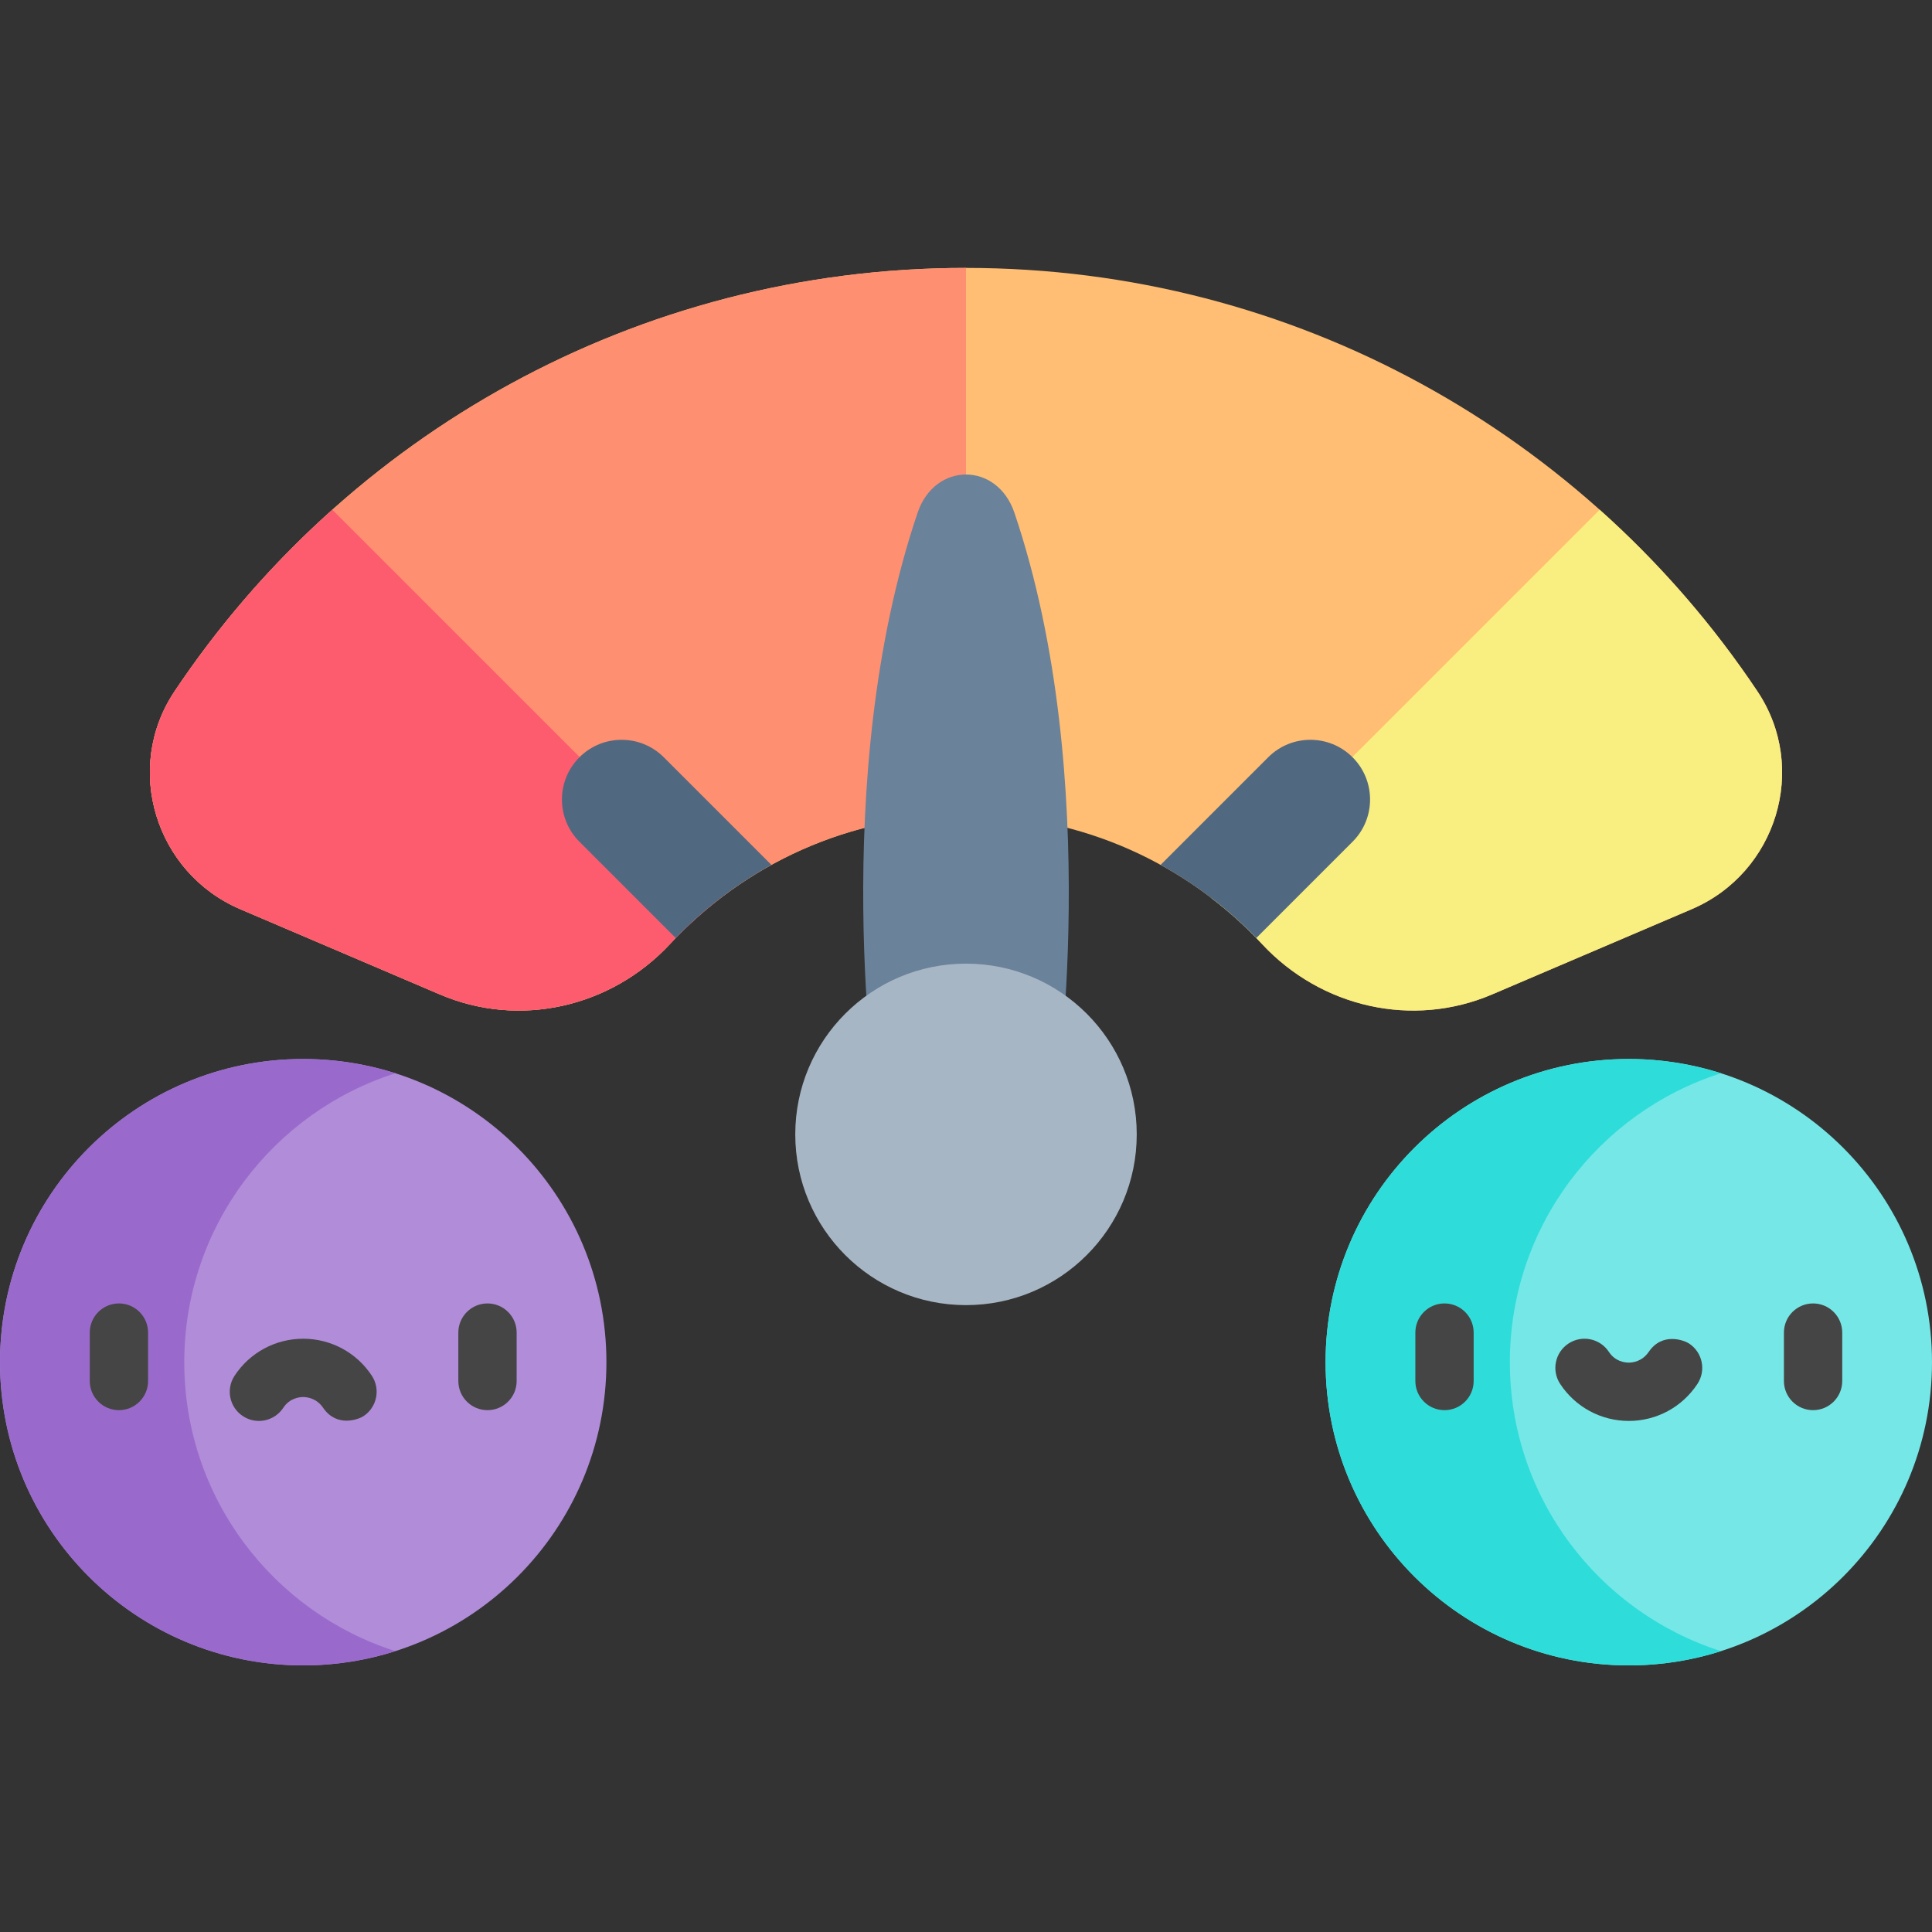 <svg height="512pt" viewBox="0 -71 512 512" width="512pt" xmlns="http://www.w3.org/2000/svg"><rect x="0" y="-71" width="512" height="512" fill="#333333" stroke="none"/><path d="m256 0c-87.484 0-164.551 44.566-209.754 112.234-13.598 20.355-5.07 48.102 17.445 57.715l52.883 22.586c21.102 9.012 45.367 3.434 60.992-13.371 19.555-21.023 47.457-34.18 78.434-34.18 30.98 0 58.883 13.156 78.434 34.18 15.625 16.805 39.895 22.387 60.996 13.371l52.883-22.586c22.512-9.613 31.043-37.359 17.445-57.715-45.207-67.668-122.273-112.234-209.758-112.234zm0 0" fill="#ffbe73"/><path d="m423.93 64.082c15.879 14.199 29.953 30.379 41.824 48.152 13.598 20.355 5.07 48.102-17.445 57.715l-52.883 22.586c-21.102 9.012-45.367 3.434-60.992-13.371-4.117-4.422-8.602-8.5-13.41-12.18zm0 0" fill="#f9ee80"/><path d="m46.246 112.234c-13.598 20.355-5.07 48.102 17.445 57.715l52.879 22.586c21.105 9.012 45.371 3.434 60.996-13.371 19.555-21.023 47.453-34.18 78.434-34.18v-144.984c-87.484 0-164.551 44.566-209.754 112.234zm0 0" fill="#ff8f71"/><path d="m88.07 64.082c-15.879 14.199-29.953 30.379-41.824 48.152-13.598 20.355-5.07 48.102 17.445 57.715l52.883 22.586c21.102 9.012 45.367 3.434 60.992-13.371 4.117-4.422 8.602-8.5 13.406-12.18zm0 0" fill="#fd5c6f"/><path d="m243.164 64.906c-23.898 70.68-10.855 156.418-10.855 156.418h47.383s13.043-85.738-10.855-156.418c-4.578-13.539-21.094-13.539-25.672 0zm0 0" fill="#6a829a"/><path d="m301.246 229.625c0 24.988-20.258 45.246-45.246 45.246s-45.246-20.258-45.246-45.246c0-24.992 20.258-45.25 45.246-45.25s45.246 20.258 45.246 45.25zm0 0" fill="#a7b6c5"/><path d="m160.707 289.996c0 44.375-35.977 80.352-80.355 80.352-44.375 0-80.352-35.977-80.352-80.352 0-44.379 35.977-80.355 80.352-80.355 44.379 0 80.355 35.977 80.355 80.355zm0 0" fill="#b18cd9"/><path d="m48.836 289.996c0-35.863 23.52-66.234 55.953-76.57-7.699-2.453-15.922-3.781-24.438-3.781-44.375-.004-80.352 35.973-80.352 80.352s35.977 80.352 80.352 80.352c8.516 0 16.738-1.328 24.438-3.781-32.434-10.34-55.953-40.711-55.953-76.57zm0 0" fill="#996acc"/><g fill="#454545"><path d="m129.191 302.707c-4.27 0-7.727-3.461-7.727-7.727v-12.828c0-4.266 3.457-7.727 7.727-7.727 4.266 0 7.727 3.461 7.727 7.727v12.828c0 4.266-3.461 7.727-7.727 7.727zm0 0"/><path d="m31.516 302.707c-4.266 0-7.727-3.461-7.727-7.727v-12.828c0-4.266 3.461-7.727 7.727-7.727 4.27 0 7.727 3.461 7.727 7.727v12.828c0 4.266-3.461 7.727-7.727 7.727zm0 0"/><path d="m85.629 302.078c-1.73-2.543-4.254-2.848-5.277-2.848-1.023 0-3.59.277-5.277 2.848-2.344 3.566-7.133 4.559-10.699 2.215s-4.559-7.133-2.215-10.699c4.035-6.148 10.836-9.816 18.191-9.816 7.355 0 14.156 3.668 18.195 9.816 2.34 3.566 1.348 8.355-2.219 10.699-1.305.859-7.086 3.082-10.699-2.215zm0 0"/></g><path d="m512 289.996c0 44.375-35.977 80.352-80.352 80.352-44.379 0-80.355-35.977-80.355-80.352 0-44.379 35.977-80.355 80.355-80.355 44.375 0 80.352 35.977 80.352 80.355zm0 0" fill="#76e7e7"/><path d="m400.133 289.996c0-35.863 23.516-66.234 55.953-76.57-7.703-2.453-15.922-3.785-24.438-3.785-44.379 0-80.355 35.977-80.355 80.355s35.977 80.352 80.355 80.352c8.516 0 16.734-1.328 24.438-3.785-32.434-10.336-55.953-40.707-55.953-76.566zm0 0" fill="#2eddda"/><path d="m480.484 302.707c-4.27 0-7.727-3.461-7.727-7.727v-12.828c0-4.266 3.457-7.727 7.727-7.727s7.727 3.461 7.727 7.727v12.828c0 4.266-3.457 7.727-7.727 7.727zm0 0" fill="#454545"/><path d="m382.809 302.707c-4.266 0-7.727-3.461-7.727-7.727v-12.828c0-4.266 3.461-7.727 7.727-7.727 4.27 0 7.727 3.461 7.727 7.727v12.828c0 4.266-3.457 7.727-7.727 7.727zm0 0" fill="#454545"/><path d="m436.926 287.262c-1.734 2.543-4.254 2.848-5.277 2.848-1.027 0-3.59-.277-5.277-2.848-2.344-3.566-7.137-4.559-10.703-2.215-3.566 2.34-4.559 7.133-2.215 10.699 4.039 6.145 10.84 9.816 18.195 9.816 7.352 0 14.152-3.672 18.191-9.816 2.344-3.566 1.352-8.359-2.215-10.699-1.309-.859-7.09-3.086-10.699 2.215zm0 0" fill="#454545"/><path d="m153.551 129.691c-6.18 6.176-6.18 16.195 0 22.371l25.52 25.52c7.41-7.652 15.953-14.203 25.359-19.383l-28.508-28.508c-6.18-6.18-16.195-6.18-22.371 0zm0 0" fill="#516980"/><path d="m358.449 129.691c-6.176-6.18-16.191-6.18-22.371 0l-28.508 28.508c9.406 5.18 17.949 11.73 25.359 19.383l25.52-25.52c6.18-6.176 6.18-16.195 0-22.371zm0 0" fill="#516980"/></svg>